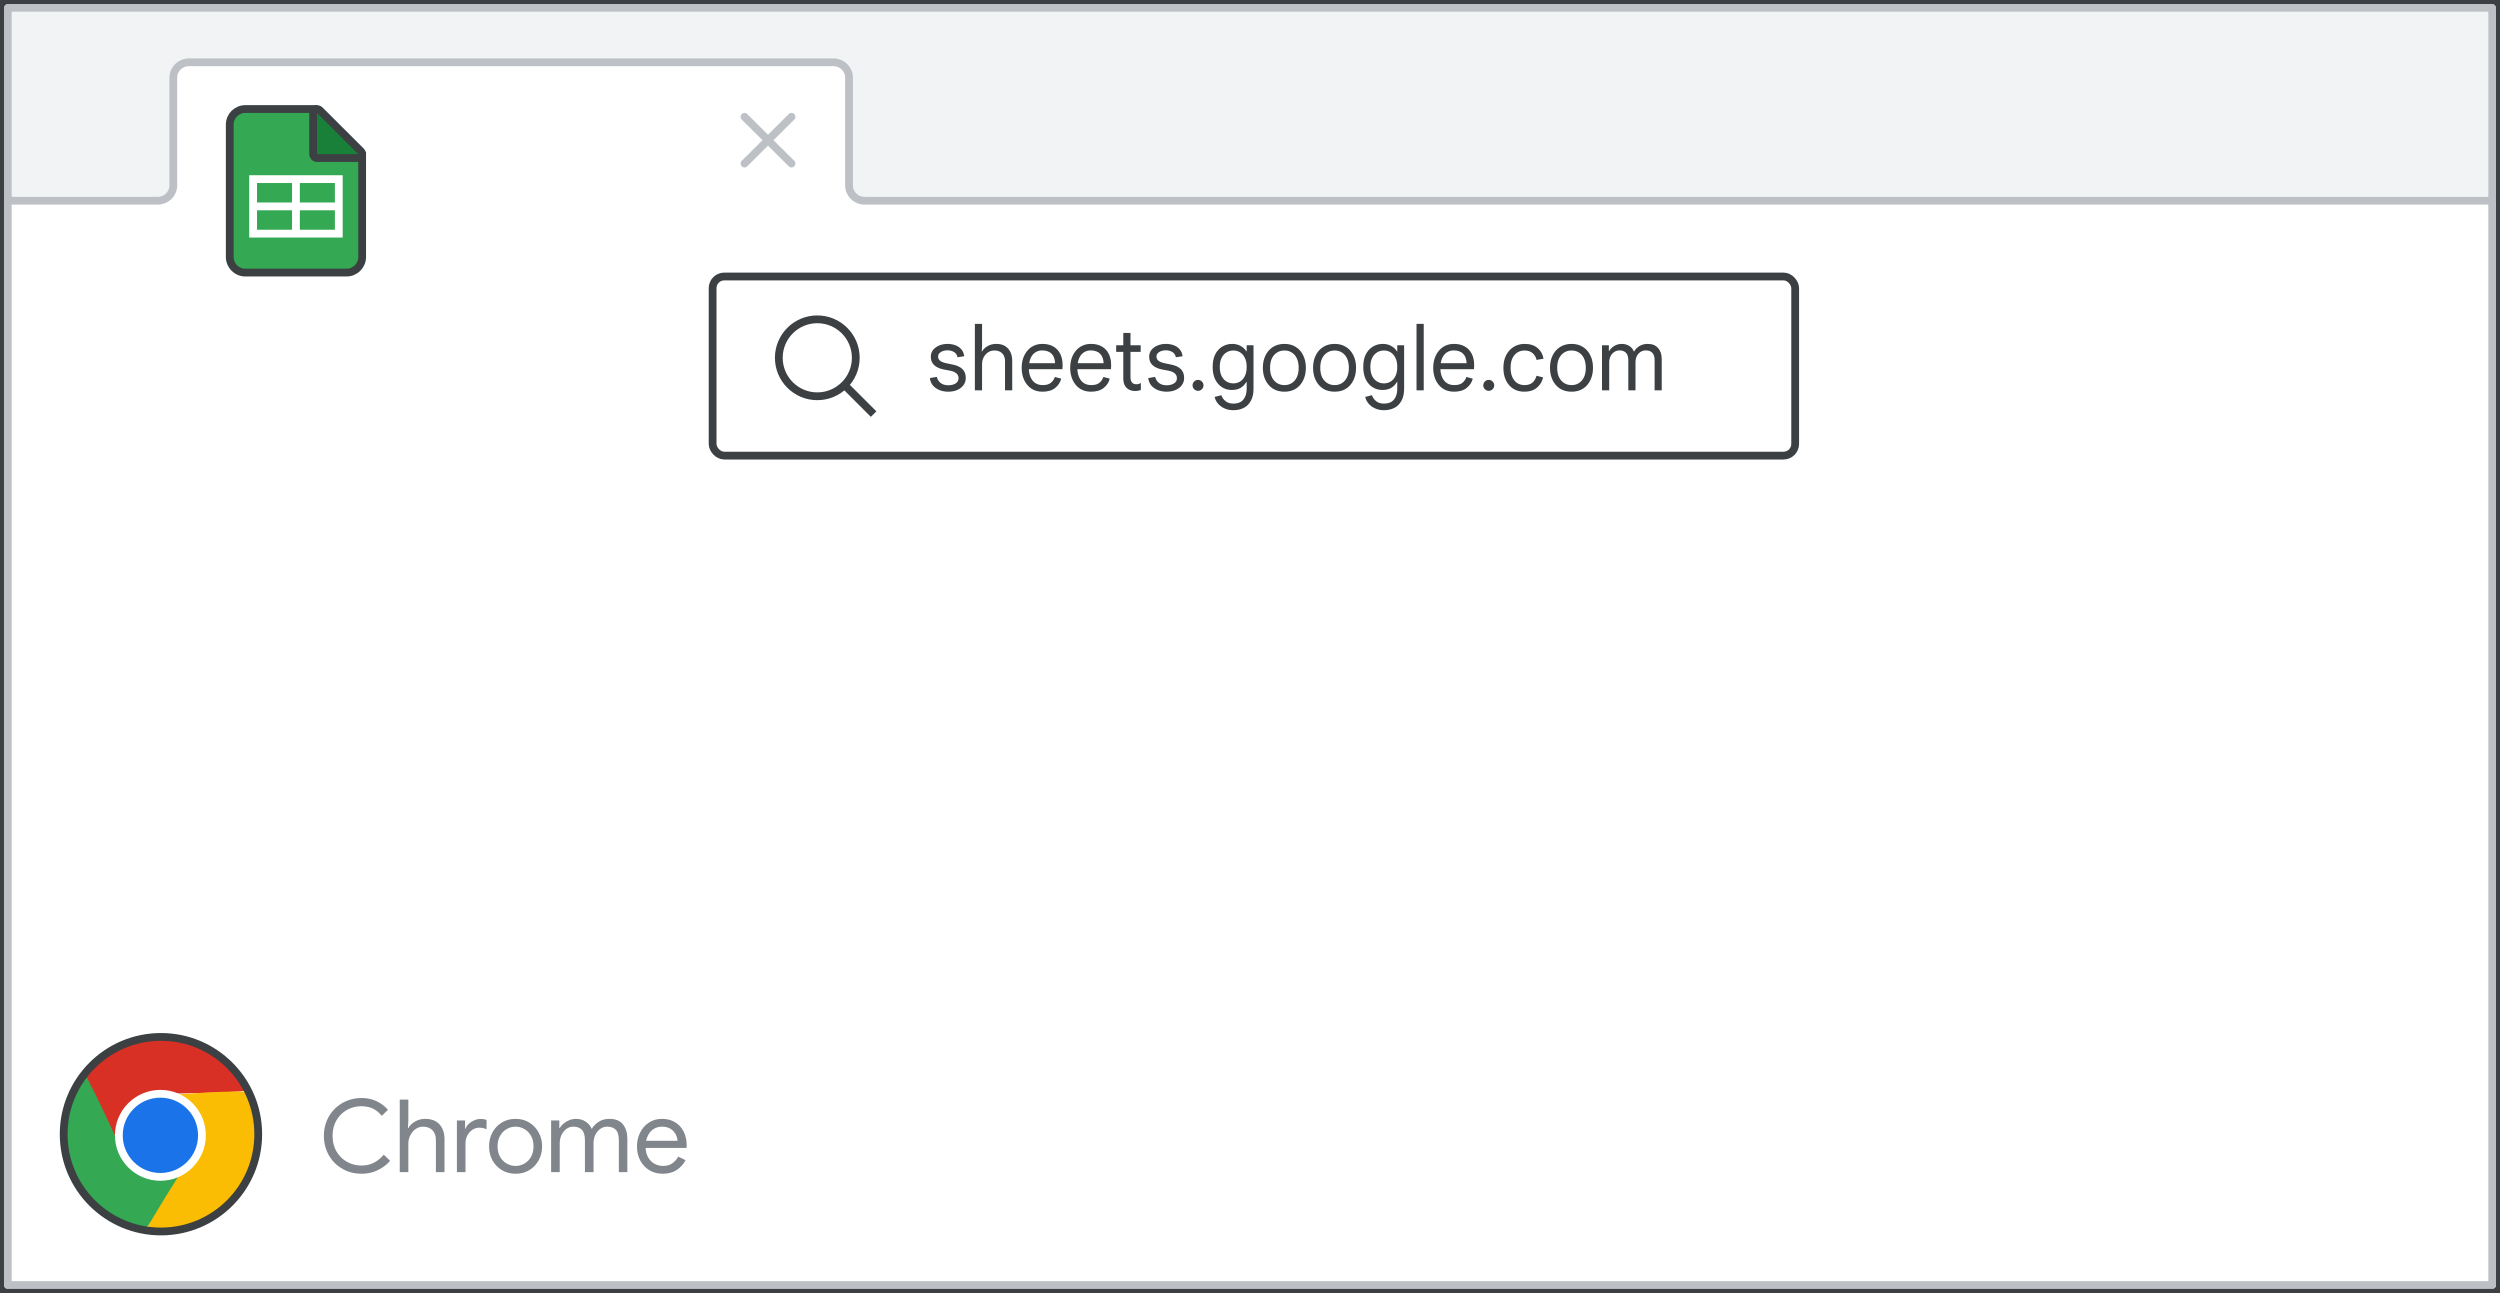 <svg width="321" height="166" viewBox="0 0 321 166" fill="none" xmlns="http://www.w3.org/2000/svg">
<rect x="0" y="0" width="321" height="166" fill="#333333" stroke="none"/>
<g id="sheets-sw-bookmark">
<g clip-path="url(#clip0_2_97039)">
<g id="Gmail/frame-top-nav">
<g id="Frames/desktop-light">
<rect id="border-copy" x="1" y="1" width="319" height="164" fill="#F1F3F4" stroke="#BDC1C6" stroke-linejoin="round"/>
</g>
</g>
<g id="Gmail/frame-top-nav_2">
<g id="Frames/desktop-light_2">
<path id="border-copy_2" d="M1 25.774H20.264C21.362 25.774 22.252 24.889 22.252 23.799V9.975C22.252 8.884 23.142 8 24.239 8H107.025C108.123 8 109.013 8.884 109.013 9.975V23.799C109.013 24.889 109.903 25.774 111 25.774H320V165H1V25.774Z" fill="white" stroke="#BDC1C6" stroke-linejoin="round"/>
</g>
</g>
<g id="Chrome icon - illustrated">
<path id="Path 22" fill-rule="evenodd" clip-rule="evenodd" d="M31.613 139.941C32.812 140.287 20.594 140.45 20.594 140.45L18.269 142.031L17.361 143.146L16.772 144.423L16.009 145.333L15.413 147.476C15.413 147.476 10.256 139.887 10.266 139.108C12.717 133.584 25.18 128.903 31.613 139.941Z" fill="#D93025"/>
<path id="Path 22_2" fill-rule="evenodd" clip-rule="evenodd" d="M10.801 138.011C10.652 136.772 15.766 147.965 15.766 147.965L17.939 149.478L19.32 149.878L20.726 149.922L21.862 150.268L24.067 149.979C24.067 149.979 18.99 157.885 18.269 158.18C10.475 155.937 4.506 147.476 10.801 138.011Z" fill="#34A853"/>
<path id="Path 22_3" fill-rule="evenodd" clip-rule="evenodd" d="M18.685 158.195C18.009 158.766 24.386 148.672 24.386 148.672L24.472 146.026L24.055 144.65L23.326 143.447L22.998 142.306L21.555 140.614C21.555 140.614 31.189 139.843 31.829 140.287C35.73 147.635 30.613 159.078 18.685 158.195Z" fill="#FBBC04"/>
<circle id="Oval" cx="20.666" cy="145.632" r="12.49" stroke="#3C4043"/>
<path id="Oval_2" d="M25.93 145.777C25.93 148.724 23.541 151.113 20.594 151.113C17.647 151.113 15.258 148.724 15.258 145.777C15.258 142.83 17.647 140.441 20.594 140.441C23.541 140.441 25.93 142.83 25.93 145.777Z" fill="#1A73E8" stroke="white"/>
</g>
<g id="Gmail/search-bar-dark">
<rect id="Rectangle" x="91.5" y="35.5" width="139" height="23" rx="1.5" fill="white" stroke="#3C4043"/>
<g id="Group">
<circle id="Oval_3" cx="104.941" cy="45.941" r="4.941" stroke="#3C4043"/>
<path id="Line 6" d="M108.823 49.824L111.818 52.818" stroke="#3C4043" stroke-linecap="square"/>
</g>
</g>
<g id="Icons/close">
<path id="Line-8" d="M95.593 15L101.631 21" stroke="#BDC1C6" stroke-linecap="round"/>
<path id="Line-8_2" d="M101.631 15L95.593 21" stroke="#BDC1C6" stroke-linecap="round"/>
</g>
<g id="Sheets icon - illustrated">
<path id="Rectangle_2" fill-rule="evenodd" clip-rule="evenodd" d="M29.5 16C29.5 14.895 30.395 14 31.5 14H40.5L46.5 19.81V33C46.5 34.105 45.605 35 44.5 35H31.5C30.395 35 29.5 34.105 29.5 33V16Z" fill="#34A853" stroke="#3C4043"/>
<g id="Group_2">
<path id="Line 11" d="M33 26.5H43" stroke="white" stroke-linecap="square"/>
<rect id="Rectangle_3" x="32.5" y="23" width="11" height="7" stroke="white"/>
<path id="Line 12" d="M38 23.5V29.5" stroke="white" stroke-linecap="square"/>
</g>
<path id="Path 5" d="M46.006 20.292C46.208 20.292 46.391 20.17 46.468 19.983C46.545 19.796 46.502 19.581 46.359 19.438L41.059 14.151C40.916 14.008 40.701 13.966 40.514 14.043C40.328 14.121 40.206 14.303 40.206 14.505V19.792C40.206 19.925 40.259 20.052 40.352 20.146C40.446 20.24 40.573 20.292 40.706 20.292H46.006Z" fill="#188038" stroke="#3C4043" stroke-linejoin="round"/>
</g>
<path id="Chrome" d="M46.408 150.708C45.723 150.708 45.086 150.587 44.497 150.344C43.916 150.093 43.405 149.75 42.963 149.317C42.53 148.875 42.192 148.359 41.949 147.77C41.706 147.172 41.585 146.531 41.585 145.846C41.585 145.153 41.706 144.511 41.949 143.922C42.192 143.333 42.53 142.821 42.963 142.388C43.405 141.946 43.916 141.604 44.497 141.361C45.086 141.11 45.723 140.984 46.408 140.984C46.885 140.984 47.327 141.045 47.734 141.166C48.15 141.287 48.531 141.461 48.878 141.686C49.225 141.911 49.537 142.184 49.814 142.505L49.021 143.272C48.787 142.986 48.536 142.752 48.267 142.57C48.007 142.388 47.721 142.254 47.409 142.167C47.106 142.08 46.772 142.037 46.408 142.037C45.741 142.037 45.125 142.193 44.562 142.505C43.999 142.817 43.548 143.259 43.21 143.831C42.872 144.394 42.703 145.066 42.703 145.846C42.703 146.617 42.872 147.289 43.21 147.861C43.548 148.433 43.999 148.875 44.562 149.187C45.125 149.499 45.741 149.655 46.408 149.655C46.815 149.655 47.188 149.599 47.526 149.486C47.873 149.373 48.189 149.213 48.475 149.005C48.77 148.797 49.038 148.55 49.281 148.264L50.087 149.044C49.818 149.365 49.493 149.651 49.112 149.902C48.739 150.153 48.323 150.353 47.864 150.5C47.413 150.639 46.928 150.708 46.408 150.708ZM51.328 150.5V141.192H52.433V143.935L52.381 144.845H52.433C52.606 144.516 52.888 144.238 53.278 144.013C53.676 143.779 54.114 143.662 54.591 143.662C55.154 143.662 55.618 143.775 55.982 144C56.346 144.225 56.619 144.533 56.801 144.923C56.983 145.304 57.074 145.746 57.074 146.249V150.5H55.969V146.418C55.969 145.993 55.891 145.655 55.735 145.404C55.587 145.144 55.388 144.958 55.137 144.845C54.894 144.724 54.626 144.663 54.331 144.663C53.967 144.663 53.642 144.767 53.356 144.975C53.07 145.183 52.844 145.452 52.68 145.781C52.515 146.11 52.433 146.453 52.433 146.808V150.5H51.328ZM58.666 150.5V143.87H59.719V144.936H59.771C59.857 144.685 60 144.468 60.2 144.286C60.408 144.095 60.642 143.948 60.902 143.844C61.17 143.731 61.435 143.675 61.695 143.675C61.894 143.675 62.05 143.688 62.163 143.714C62.275 143.731 62.379 143.762 62.475 143.805V145.001C62.336 144.932 62.184 144.88 62.02 144.845C61.864 144.81 61.703 144.793 61.539 144.793C61.218 144.793 60.923 144.884 60.655 145.066C60.386 145.248 60.169 145.491 60.005 145.794C59.849 146.097 59.771 146.431 59.771 146.795V150.5H58.666ZM66.202 150.708C65.535 150.708 64.945 150.552 64.434 150.24C63.923 149.928 63.52 149.508 63.225 148.979C62.939 148.442 62.796 147.844 62.796 147.185C62.796 146.526 62.939 145.933 63.225 145.404C63.52 144.867 63.923 144.442 64.434 144.13C64.945 143.818 65.535 143.662 66.202 143.662C66.87 143.662 67.459 143.822 67.97 144.143C68.481 144.455 68.88 144.88 69.166 145.417C69.461 145.946 69.608 146.535 69.608 147.185C69.608 147.844 69.461 148.442 69.166 148.979C68.88 149.508 68.481 149.928 67.97 150.24C67.459 150.552 66.87 150.708 66.202 150.708ZM66.202 149.707C66.601 149.707 66.974 149.607 67.32 149.408C67.675 149.209 67.962 148.923 68.178 148.55C68.395 148.169 68.503 147.714 68.503 147.185C68.503 146.656 68.395 146.206 68.178 145.833C67.962 145.452 67.675 145.161 67.32 144.962C66.974 144.763 66.601 144.663 66.202 144.663C65.803 144.663 65.427 144.763 65.071 144.962C64.716 145.161 64.43 145.452 64.213 145.833C63.996 146.206 63.888 146.656 63.888 147.185C63.888 147.714 63.996 148.169 64.213 148.55C64.43 148.923 64.716 149.209 65.071 149.408C65.427 149.607 65.803 149.707 66.202 149.707ZM70.764 150.5V143.87H71.817V144.845H71.869C71.991 144.628 72.155 144.433 72.363 144.26C72.58 144.078 72.823 143.935 73.091 143.831C73.369 143.718 73.65 143.662 73.936 143.662C74.43 143.662 74.855 143.783 75.21 144.026C75.566 144.26 75.821 144.568 75.977 144.949C76.203 144.576 76.506 144.269 76.887 144.026C77.269 143.783 77.724 143.662 78.252 143.662C79.041 143.662 79.622 143.9 79.994 144.377C80.367 144.854 80.553 145.478 80.553 146.249V150.5H79.461V146.418C79.461 145.777 79.331 145.326 79.071 145.066C78.811 144.797 78.443 144.663 77.966 144.663C77.628 144.663 77.325 144.763 77.056 144.962C76.796 145.153 76.588 145.408 76.432 145.729C76.285 146.041 76.211 146.383 76.211 146.756V150.5H75.106V146.431C75.106 145.79 74.976 145.335 74.716 145.066C74.456 144.797 74.092 144.663 73.624 144.663C73.286 144.663 72.983 144.763 72.714 144.962C72.454 145.161 72.246 145.421 72.09 145.742C71.943 146.063 71.869 146.409 71.869 146.782V150.5H70.764ZM85.09 150.708C84.449 150.708 83.877 150.556 83.374 150.253C82.88 149.95 82.49 149.534 82.204 149.005C81.927 148.476 81.788 147.874 81.788 147.198C81.788 146.565 81.918 145.98 82.178 145.443C82.447 144.906 82.82 144.477 83.296 144.156C83.782 143.827 84.349 143.662 84.999 143.662C85.658 143.662 86.221 143.809 86.689 144.104C87.166 144.39 87.53 144.789 87.781 145.3C88.041 145.811 88.171 146.396 88.171 147.055C88.171 147.116 88.167 147.176 88.158 147.237C88.158 147.298 88.154 147.35 88.145 147.393H82.893C82.919 147.87 83.028 148.273 83.218 148.602C83.435 148.975 83.712 149.252 84.05 149.434C84.397 149.616 84.757 149.707 85.129 149.707C85.615 149.707 86.013 149.594 86.325 149.369C86.646 149.135 86.902 148.849 87.092 148.511L88.028 148.966C87.768 149.469 87.396 149.885 86.91 150.214C86.425 150.543 85.818 150.708 85.09 150.708ZM82.958 146.483H87.001C86.993 146.301 86.949 146.106 86.871 145.898C86.802 145.681 86.685 145.482 86.52 145.3C86.364 145.109 86.161 144.958 85.909 144.845C85.667 144.724 85.363 144.663 84.999 144.663C84.566 144.663 84.189 144.776 83.868 145.001C83.556 145.218 83.318 145.517 83.153 145.898C83.067 146.08 83.002 146.275 82.958 146.483Z" fill="#80868B"/>
<path id="sheets.google.com" d="M121.761 50.294C121.365 50.294 120.995 50.228 120.65 50.096C120.305 49.957 120.019 49.759 119.792 49.502C119.572 49.238 119.44 48.919 119.396 48.545L120.287 48.391C120.346 48.685 120.5 48.938 120.749 49.15C120.998 49.363 121.336 49.469 121.761 49.469C122.128 49.469 122.439 49.392 122.696 49.238C122.953 49.077 123.081 48.85 123.081 48.556C123.081 48.38 123.037 48.23 122.949 48.105C122.861 47.973 122.729 47.863 122.553 47.775C122.384 47.687 122.168 47.621 121.904 47.577L121.189 47.445C120.866 47.387 120.577 47.288 120.32 47.148C120.071 47.009 119.873 46.829 119.726 46.609C119.587 46.382 119.517 46.111 119.517 45.795C119.517 45.465 119.612 45.179 119.803 44.937C120.001 44.688 120.261 44.497 120.584 44.365C120.914 44.226 121.273 44.156 121.662 44.156C122.014 44.156 122.34 44.211 122.641 44.321C122.949 44.424 123.206 44.593 123.411 44.827C123.624 45.055 123.756 45.359 123.807 45.74L122.949 45.872C122.876 45.55 122.718 45.322 122.476 45.19C122.241 45.051 121.97 44.981 121.662 44.981C121.325 44.981 121.039 45.055 120.804 45.201C120.569 45.341 120.452 45.535 120.452 45.784C120.452 46.004 120.54 46.184 120.716 46.323C120.892 46.463 121.171 46.573 121.552 46.653L122.366 46.818C122.887 46.921 123.29 47.112 123.576 47.39C123.862 47.662 124.005 48.039 124.005 48.523C124.005 48.883 123.906 49.194 123.708 49.458C123.51 49.722 123.242 49.928 122.905 50.074C122.568 50.221 122.186 50.294 121.761 50.294ZM125.174 50.118V41.582H126.098V44.332L126.054 45.124H126.098C126.245 44.86 126.479 44.633 126.802 44.442C127.125 44.252 127.499 44.156 127.924 44.156C128.371 44.156 128.745 44.248 129.046 44.431C129.347 44.615 129.574 44.868 129.728 45.19C129.889 45.513 129.97 45.887 129.97 46.312V50.118H129.046V46.389C129.046 46.096 128.991 45.847 128.881 45.641C128.771 45.436 128.613 45.278 128.408 45.168C128.203 45.058 127.957 45.003 127.671 45.003C127.37 45.003 127.099 45.084 126.857 45.245C126.622 45.407 126.435 45.619 126.296 45.883C126.164 46.147 126.098 46.441 126.098 46.763V50.118H125.174ZM133.844 50.294C133.301 50.294 132.828 50.162 132.425 49.898C132.029 49.627 131.721 49.26 131.501 48.798C131.288 48.336 131.182 47.816 131.182 47.236C131.182 46.642 131.292 46.114 131.512 45.652C131.739 45.183 132.051 44.816 132.447 44.552C132.85 44.288 133.312 44.156 133.833 44.156C134.39 44.156 134.859 44.266 135.241 44.486C135.629 44.706 135.926 45.022 136.132 45.432C136.337 45.836 136.44 46.32 136.44 46.884C136.44 46.98 136.436 47.075 136.429 47.17C136.429 47.258 136.425 47.335 136.418 47.401H132.106C132.12 47.797 132.194 48.142 132.326 48.435C132.472 48.765 132.678 49.018 132.942 49.194C133.213 49.363 133.525 49.447 133.877 49.447C134.339 49.447 134.687 49.352 134.922 49.161C135.164 48.963 135.34 48.71 135.45 48.402L136.264 48.622C136.146 49.092 135.886 49.488 135.483 49.81C135.087 50.133 134.54 50.294 133.844 50.294ZM132.15 46.631H135.472C135.464 46.382 135.424 46.158 135.351 45.96C135.285 45.755 135.182 45.583 135.043 45.443C134.911 45.297 134.742 45.187 134.537 45.113C134.339 45.033 134.104 44.992 133.833 44.992C133.488 44.992 133.184 45.08 132.92 45.256C132.663 45.425 132.465 45.674 132.326 46.004C132.245 46.188 132.186 46.397 132.15 46.631ZM140.074 50.294C139.532 50.294 139.059 50.162 138.655 49.898C138.259 49.627 137.951 49.26 137.731 48.798C137.519 48.336 137.412 47.816 137.412 47.236C137.412 46.642 137.522 46.114 137.742 45.652C137.97 45.183 138.281 44.816 138.677 44.552C139.081 44.288 139.543 44.156 140.063 44.156C140.621 44.156 141.09 44.266 141.471 44.486C141.86 44.706 142.157 45.022 142.362 45.432C142.568 45.836 142.67 46.32 142.67 46.884C142.67 46.98 142.667 47.075 142.659 47.17C142.659 47.258 142.656 47.335 142.648 47.401H138.336C138.351 47.797 138.424 48.142 138.556 48.435C138.703 48.765 138.908 49.018 139.172 49.194C139.444 49.363 139.755 49.447 140.107 49.447C140.569 49.447 140.918 49.352 141.152 49.161C141.394 48.963 141.57 48.71 141.68 48.402L142.494 48.622C142.377 49.092 142.117 49.488 141.713 49.81C141.317 50.133 140.771 50.294 140.074 50.294ZM138.38 46.631H141.702C141.695 46.382 141.655 46.158 141.581 45.96C141.515 45.755 141.413 45.583 141.273 45.443C141.141 45.297 140.973 45.187 140.767 45.113C140.569 45.033 140.335 44.992 140.063 44.992C139.719 44.992 139.414 45.08 139.15 45.256C138.894 45.425 138.696 45.674 138.556 46.004C138.476 46.188 138.417 46.397 138.38 46.631ZM143.318 44.332H144.231V42.748H145.155V44.332H146.464V45.179H145.155V48.457C145.155 48.736 145.217 48.952 145.342 49.106C145.466 49.26 145.653 49.337 145.903 49.337C146.027 49.337 146.134 49.323 146.222 49.293C146.317 49.264 146.405 49.224 146.486 49.172V50.074C146.39 50.111 146.288 50.14 146.178 50.162C146.068 50.192 145.925 50.206 145.749 50.206C145.294 50.206 144.927 50.071 144.649 49.799C144.37 49.521 144.231 49.136 144.231 48.644V45.179H143.318V44.332ZM149.798 50.294C149.402 50.294 149.032 50.228 148.687 50.096C148.342 49.957 148.056 49.759 147.829 49.502C147.609 49.238 147.477 48.919 147.433 48.545L148.324 48.391C148.383 48.685 148.537 48.938 148.786 49.15C149.035 49.363 149.373 49.469 149.798 49.469C150.165 49.469 150.476 49.392 150.733 49.238C150.99 49.077 151.118 48.85 151.118 48.556C151.118 48.38 151.074 48.23 150.986 48.105C150.898 47.973 150.766 47.863 150.59 47.775C150.421 47.687 150.205 47.621 149.941 47.577L149.226 47.445C148.903 47.387 148.614 47.288 148.357 47.148C148.108 47.009 147.91 46.829 147.763 46.609C147.624 46.382 147.554 46.111 147.554 45.795C147.554 45.465 147.649 45.179 147.84 44.937C148.038 44.688 148.298 44.497 148.621 44.365C148.951 44.226 149.31 44.156 149.699 44.156C150.051 44.156 150.377 44.211 150.678 44.321C150.986 44.424 151.243 44.593 151.448 44.827C151.661 45.055 151.793 45.359 151.844 45.74L150.986 45.872C150.913 45.55 150.755 45.322 150.513 45.19C150.278 45.051 150.007 44.981 149.699 44.981C149.362 44.981 149.076 45.055 148.841 45.201C148.606 45.341 148.489 45.535 148.489 45.784C148.489 46.004 148.577 46.184 148.753 46.323C148.929 46.463 149.208 46.573 149.589 46.653L150.403 46.818C150.924 46.921 151.327 47.112 151.613 47.39C151.899 47.662 152.042 48.039 152.042 48.523C152.042 48.883 151.943 49.194 151.745 49.458C151.547 49.722 151.279 49.928 150.942 50.074C150.605 50.221 150.223 50.294 149.798 50.294ZM153.827 50.184C153.637 50.184 153.472 50.115 153.332 49.975C153.193 49.836 153.123 49.671 153.123 49.48C153.123 49.29 153.193 49.125 153.332 48.985C153.472 48.846 153.637 48.776 153.827 48.776C154.018 48.776 154.183 48.846 154.322 48.985C154.462 49.125 154.531 49.29 154.531 49.48C154.531 49.671 154.462 49.836 154.322 49.975C154.183 50.115 154.018 50.184 153.827 50.184ZM158.368 52.67C157.928 52.67 157.539 52.59 157.202 52.428C156.865 52.274 156.59 52.069 156.377 51.812C156.164 51.556 156.025 51.273 155.959 50.965L156.828 50.745C156.923 51.046 157.099 51.299 157.356 51.504C157.613 51.717 157.95 51.823 158.368 51.823C158.94 51.823 159.365 51.651 159.644 51.306C159.93 50.969 160.073 50.503 160.073 49.909V49.04H160.029C159.853 49.356 159.611 49.609 159.303 49.799C158.995 49.983 158.61 50.074 158.148 50.074C157.708 50.074 157.301 49.961 156.927 49.733C156.56 49.506 156.263 49.172 156.036 48.732C155.816 48.292 155.706 47.753 155.706 47.115C155.706 46.47 155.816 45.931 156.036 45.498C156.263 45.058 156.568 44.725 156.949 44.497C157.33 44.27 157.752 44.156 158.214 44.156C158.632 44.156 158.999 44.248 159.314 44.431C159.629 44.607 159.868 44.835 160.029 45.113H160.073V44.332H160.953V49.92C160.953 50.544 160.839 51.057 160.612 51.46C160.392 51.871 160.088 52.175 159.699 52.373C159.31 52.571 158.867 52.67 158.368 52.67ZM158.357 49.227C158.672 49.227 158.958 49.15 159.215 48.996C159.472 48.842 159.677 48.611 159.831 48.303C159.992 47.988 160.073 47.592 160.073 47.115C160.073 46.639 159.992 46.246 159.831 45.938C159.677 45.623 159.472 45.388 159.215 45.234C158.958 45.08 158.672 45.003 158.357 45.003C158.049 45.003 157.763 45.08 157.499 45.234C157.235 45.388 157.022 45.623 156.861 45.938C156.7 46.246 156.619 46.639 156.619 47.115C156.619 47.592 156.7 47.988 156.861 48.303C157.022 48.611 157.235 48.842 157.499 48.996C157.763 49.15 158.049 49.227 158.357 49.227ZM164.923 50.294C164.359 50.294 163.867 50.166 163.449 49.909C163.039 49.645 162.72 49.282 162.492 48.82C162.265 48.358 162.151 47.827 162.151 47.225C162.151 46.617 162.265 46.085 162.492 45.63C162.72 45.168 163.039 44.809 163.449 44.552C163.867 44.288 164.359 44.156 164.923 44.156C165.488 44.156 165.976 44.288 166.386 44.552C166.797 44.809 167.112 45.168 167.332 45.63C167.56 46.085 167.673 46.617 167.673 47.225C167.673 47.827 167.56 48.358 167.332 48.82C167.112 49.282 166.797 49.645 166.386 49.909C165.976 50.166 165.488 50.294 164.923 50.294ZM164.923 49.447C165.283 49.447 165.598 49.359 165.869 49.183C166.148 49.007 166.364 48.754 166.518 48.424C166.672 48.094 166.749 47.695 166.749 47.225C166.749 46.756 166.672 46.356 166.518 46.026C166.364 45.696 166.148 45.443 165.869 45.267C165.598 45.091 165.283 45.003 164.923 45.003C164.564 45.003 164.245 45.091 163.966 45.267C163.688 45.443 163.468 45.696 163.306 46.026C163.152 46.356 163.075 46.756 163.075 47.225C163.075 47.695 163.152 48.094 163.306 48.424C163.468 48.754 163.688 49.007 163.966 49.183C164.245 49.359 164.564 49.447 164.923 49.447ZM171.369 50.294C170.804 50.294 170.313 50.166 169.895 49.909C169.484 49.645 169.165 49.282 168.938 48.82C168.71 48.358 168.597 47.827 168.597 47.225C168.597 46.617 168.71 46.085 168.938 45.63C169.165 45.168 169.484 44.809 169.895 44.552C170.313 44.288 170.804 44.156 171.369 44.156C171.933 44.156 172.421 44.288 172.832 44.552C173.242 44.809 173.558 45.168 173.778 45.63C174.005 46.085 174.119 46.617 174.119 47.225C174.119 47.827 174.005 48.358 173.778 48.82C173.558 49.282 173.242 49.645 172.832 49.909C172.421 50.166 171.933 50.294 171.369 50.294ZM171.369 49.447C171.728 49.447 172.043 49.359 172.315 49.183C172.593 49.007 172.81 48.754 172.964 48.424C173.118 48.094 173.195 47.695 173.195 47.225C173.195 46.756 173.118 46.356 172.964 46.026C172.81 45.696 172.593 45.443 172.315 45.267C172.043 45.091 171.728 45.003 171.369 45.003C171.009 45.003 170.69 45.091 170.412 45.267C170.133 45.443 169.913 45.696 169.752 46.026C169.598 46.356 169.521 46.756 169.521 47.225C169.521 47.695 169.598 48.094 169.752 48.424C169.913 48.754 170.133 49.007 170.412 49.183C170.69 49.359 171.009 49.447 171.369 49.447ZM177.704 52.67C177.264 52.67 176.875 52.59 176.538 52.428C176.201 52.274 175.926 52.069 175.713 51.812C175.5 51.556 175.361 51.273 175.295 50.965L176.164 50.745C176.259 51.046 176.435 51.299 176.692 51.504C176.949 51.717 177.286 51.823 177.704 51.823C178.276 51.823 178.701 51.651 178.98 51.306C179.266 50.969 179.409 50.503 179.409 49.909V49.04H179.365C179.189 49.356 178.947 49.609 178.639 49.799C178.331 49.983 177.946 50.074 177.484 50.074C177.044 50.074 176.637 49.961 176.263 49.733C175.896 49.506 175.599 49.172 175.372 48.732C175.152 48.292 175.042 47.753 175.042 47.115C175.042 46.47 175.152 45.931 175.372 45.498C175.599 45.058 175.904 44.725 176.285 44.497C176.666 44.27 177.088 44.156 177.55 44.156C177.968 44.156 178.335 44.248 178.65 44.431C178.965 44.607 179.204 44.835 179.365 45.113H179.409V44.332H180.289V49.92C180.289 50.544 180.175 51.057 179.948 51.46C179.728 51.871 179.424 52.175 179.035 52.373C178.646 52.571 178.203 52.67 177.704 52.67ZM177.693 49.227C178.008 49.227 178.294 49.15 178.551 48.996C178.808 48.842 179.013 48.611 179.167 48.303C179.328 47.988 179.409 47.592 179.409 47.115C179.409 46.639 179.328 46.246 179.167 45.938C179.013 45.623 178.808 45.388 178.551 45.234C178.294 45.08 178.008 45.003 177.693 45.003C177.385 45.003 177.099 45.08 176.835 45.234C176.571 45.388 176.358 45.623 176.197 45.938C176.036 46.246 175.955 46.639 175.955 47.115C175.955 47.592 176.036 47.988 176.197 48.303C176.358 48.611 176.571 48.842 176.835 48.996C177.099 49.15 177.385 49.227 177.693 49.227ZM181.882 50.118V41.582H182.806V50.118H181.882ZM186.685 50.294C186.142 50.294 185.669 50.162 185.266 49.898C184.87 49.627 184.562 49.26 184.342 48.798C184.129 48.336 184.023 47.816 184.023 47.236C184.023 46.642 184.133 46.114 184.353 45.652C184.58 45.183 184.892 44.816 185.288 44.552C185.691 44.288 186.153 44.156 186.674 44.156C187.231 44.156 187.7 44.266 188.082 44.486C188.47 44.706 188.767 45.022 188.973 45.432C189.178 45.836 189.281 46.32 189.281 46.884C189.281 46.98 189.277 47.075 189.27 47.17C189.27 47.258 189.266 47.335 189.259 47.401H184.947C184.961 47.797 185.035 48.142 185.167 48.435C185.313 48.765 185.519 49.018 185.783 49.194C186.054 49.363 186.366 49.447 186.718 49.447C187.18 49.447 187.528 49.352 187.763 49.161C188.005 48.963 188.181 48.71 188.291 48.402L189.105 48.622C188.987 49.092 188.727 49.488 188.324 49.81C187.928 50.133 187.381 50.294 186.685 50.294ZM184.991 46.631H188.313C188.305 46.382 188.265 46.158 188.192 45.96C188.126 45.755 188.023 45.583 187.884 45.443C187.752 45.297 187.583 45.187 187.378 45.113C187.18 45.033 186.945 44.992 186.674 44.992C186.329 44.992 186.025 45.08 185.761 45.256C185.504 45.425 185.306 45.674 185.167 46.004C185.086 46.188 185.027 46.397 184.991 46.631ZM191.156 50.184C190.966 50.184 190.801 50.115 190.661 49.975C190.522 49.836 190.452 49.671 190.452 49.48C190.452 49.29 190.522 49.125 190.661 48.985C190.801 48.846 190.966 48.776 191.156 48.776C191.347 48.776 191.512 48.846 191.651 48.985C191.791 49.125 191.86 49.29 191.86 49.48C191.86 49.671 191.791 49.836 191.651 49.975C191.512 50.115 191.347 50.184 191.156 50.184ZM195.73 50.294C195.188 50.294 194.715 50.17 194.311 49.92C193.908 49.664 193.593 49.304 193.365 48.842C193.145 48.38 193.035 47.841 193.035 47.225C193.035 46.602 193.153 46.063 193.387 45.608C193.622 45.146 193.945 44.791 194.355 44.541C194.766 44.285 195.235 44.156 195.763 44.156C196.46 44.156 197.017 44.336 197.435 44.695C197.853 45.047 198.103 45.502 198.183 46.059L197.292 46.213C197.219 45.861 197.05 45.572 196.786 45.344C196.53 45.117 196.185 45.003 195.752 45.003C195.4 45.003 195.089 45.091 194.817 45.267C194.553 45.436 194.344 45.685 194.19 46.015C194.036 46.345 193.959 46.749 193.959 47.225C193.959 47.695 194.036 48.098 194.19 48.435C194.344 48.765 194.553 49.018 194.817 49.194C195.089 49.363 195.4 49.447 195.752 49.447C196.163 49.447 196.493 49.348 196.742 49.15C196.992 48.945 197.175 48.644 197.292 48.248L198.139 48.457C198.007 49.007 197.736 49.451 197.325 49.788C196.922 50.126 196.39 50.294 195.73 50.294ZM201.791 50.294C201.226 50.294 200.735 50.166 200.317 49.909C199.906 49.645 199.587 49.282 199.36 48.82C199.132 48.358 199.019 47.827 199.019 47.225C199.019 46.617 199.132 46.085 199.36 45.63C199.587 45.168 199.906 44.809 200.317 44.552C200.735 44.288 201.226 44.156 201.791 44.156C202.355 44.156 202.843 44.288 203.254 44.552C203.664 44.809 203.98 45.168 204.2 45.63C204.427 46.085 204.541 46.617 204.541 47.225C204.541 47.827 204.427 48.358 204.2 48.82C203.98 49.282 203.664 49.645 203.254 49.909C202.843 50.166 202.355 50.294 201.791 50.294ZM201.791 49.447C202.15 49.447 202.465 49.359 202.737 49.183C203.015 49.007 203.232 48.754 203.386 48.424C203.54 48.094 203.617 47.695 203.617 47.225C203.617 46.756 203.54 46.356 203.386 46.026C203.232 45.696 203.015 45.443 202.737 45.267C202.465 45.091 202.15 45.003 201.791 45.003C201.431 45.003 201.112 45.091 200.834 45.267C200.555 45.443 200.335 45.696 200.174 46.026C200.02 46.356 199.943 46.756 199.943 47.225C199.943 47.695 200.02 48.094 200.174 48.424C200.335 48.754 200.555 49.007 200.834 49.183C201.112 49.359 201.431 49.447 201.791 49.447ZM205.698 50.118V44.332H206.578V45.069H206.622C206.717 44.893 206.845 44.739 207.007 44.607C207.168 44.468 207.351 44.358 207.557 44.277C207.769 44.197 207.993 44.156 208.228 44.156C208.616 44.156 208.946 44.248 209.218 44.431C209.489 44.607 209.683 44.849 209.801 45.157C209.969 44.857 210.204 44.615 210.505 44.431C210.813 44.248 211.168 44.156 211.572 44.156C212.144 44.156 212.584 44.332 212.892 44.684C213.207 45.029 213.365 45.498 213.365 46.092V50.118H212.452V46.246C212.452 45.814 212.353 45.498 212.155 45.3C211.964 45.095 211.689 44.992 211.33 44.992C211.073 44.992 210.842 45.058 210.637 45.19C210.439 45.322 210.281 45.502 210.164 45.729C210.054 45.957 209.999 46.213 209.999 46.499V50.118H209.075V46.257C209.075 45.825 208.976 45.506 208.778 45.3C208.58 45.095 208.305 44.992 207.953 44.992C207.696 44.992 207.465 45.062 207.26 45.201C207.062 45.333 206.904 45.517 206.787 45.751C206.677 45.979 206.622 46.235 206.622 46.521V50.118H205.698Z" fill="#3C4043"/>
</g>
<rect width="321" height="166" stroke="#3C4043"/>
</g>
<defs>
<clipPath id="clip0_2_97039">
<rect width="321" height="166" fill="white"/>
</clipPath>
</defs>
</svg>
